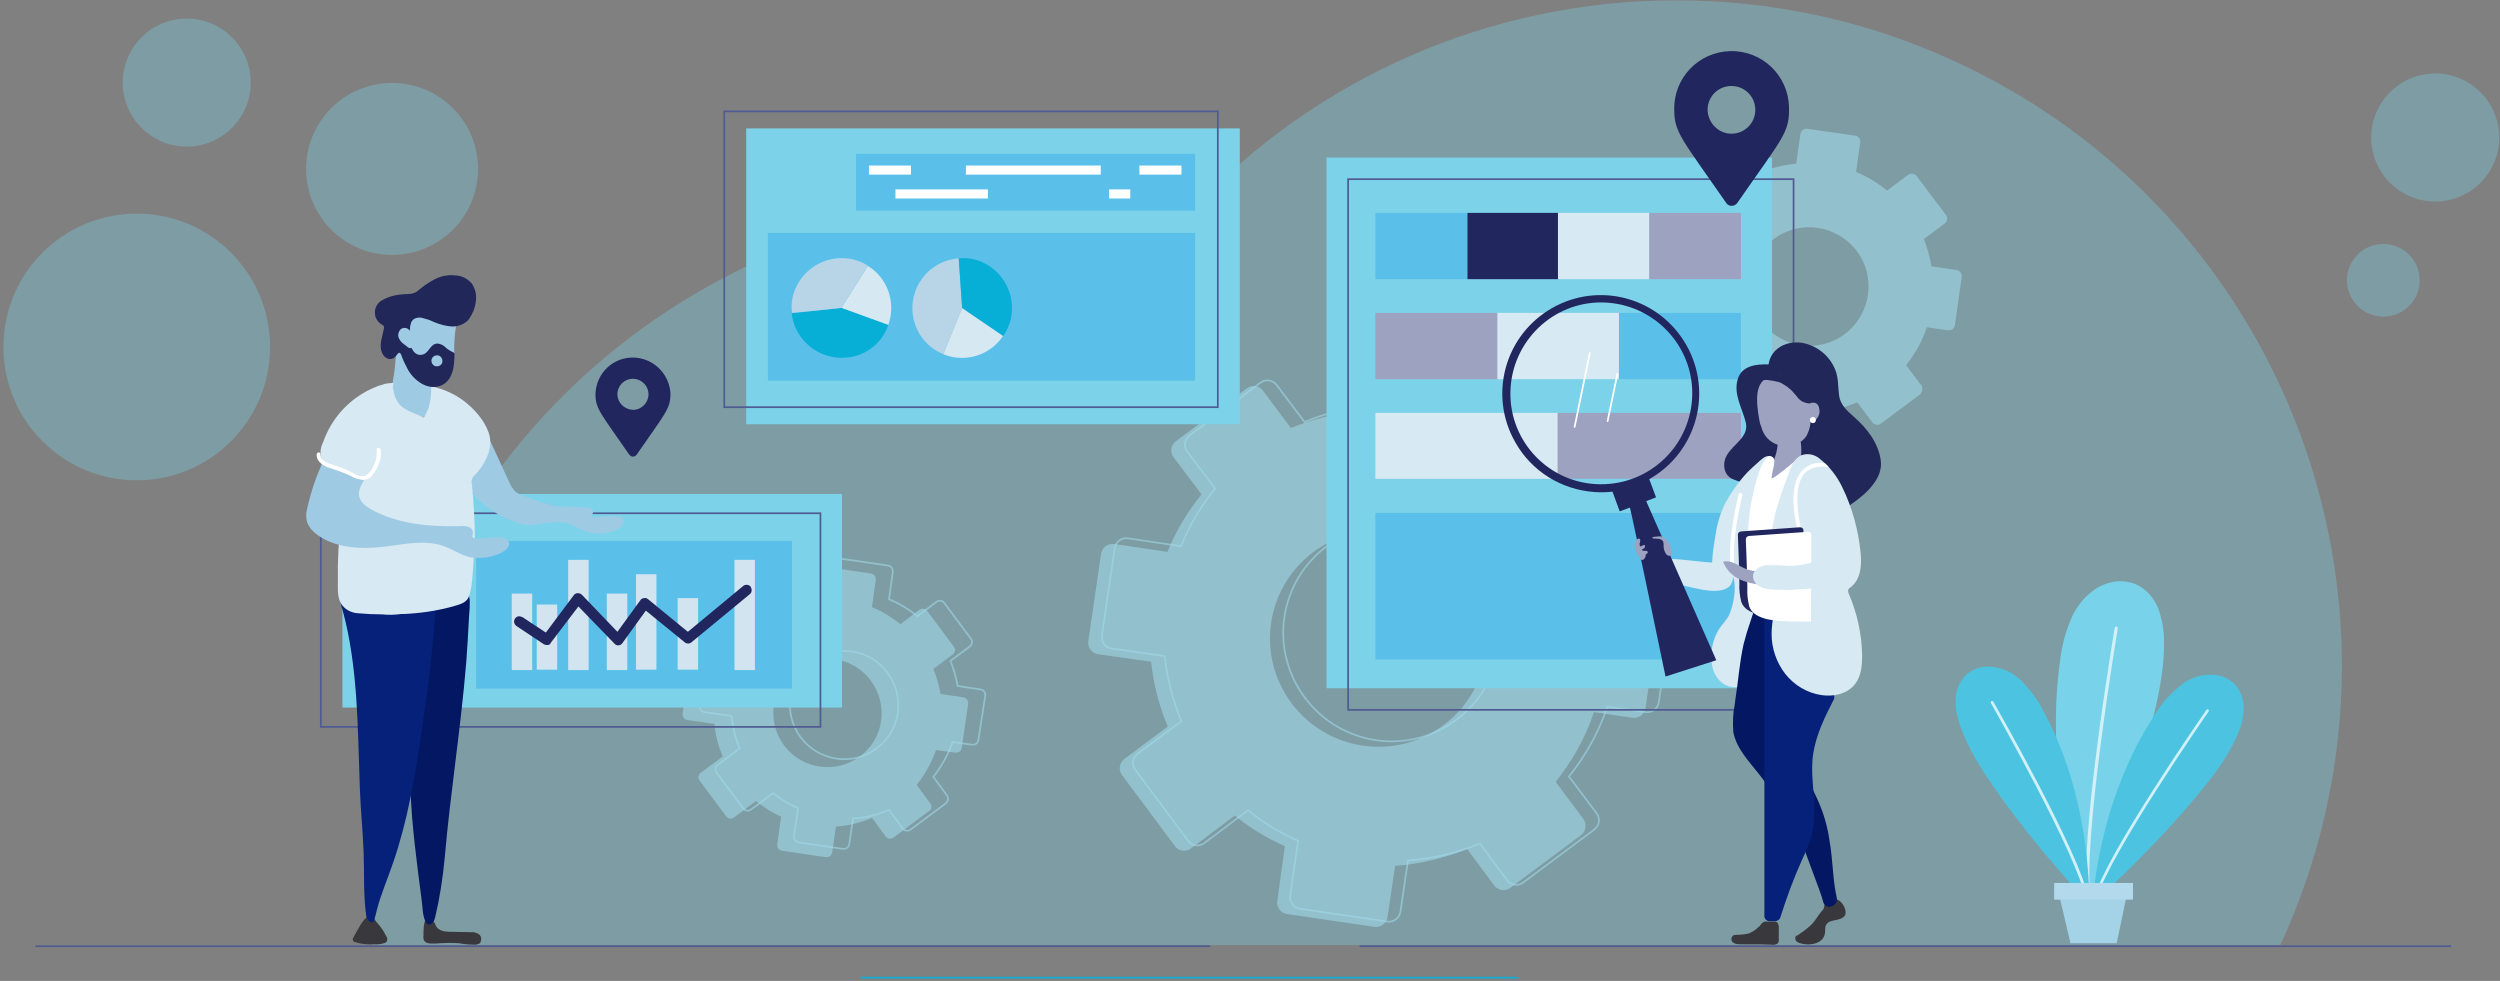 <?xml version="1.0" encoding="UTF-8"?> <svg xmlns="http://www.w3.org/2000/svg" xmlns:xlink="http://www.w3.org/1999/xlink" width="1440px" height="565px" viewBox="0 0 1440 565" version="1.1"><rect x="0" y="0" width="1440" height="565" fill="#808080" stroke="none"/><title>work-order-management-illo</title><g id="work-order-management-illo" stroke="none" stroke-width="1" fill="none" fill-rule="evenodd"><g id="Equipment_Maintenance" transform="translate(1125.818, 333.818)" fill-rule="nonzero"><path d="M79.855,182.4 C85.309,169.091 90.545,155.782 95.345,142.255 C100.145,128.727 104.509,114.982 108.655,101.018 C110.182,95.782 111.709,90.545 113.018,85.091 C117.164,68.945 120.873,52.364 120.655,35.782 C120.655,29.236 119.564,22.909 117.382,16.8 C114.982,10.691 110.618,5.673 104.727,2.836 C99.709,0.655 94.036,0.436 88.8,1.964 C79.855,4.582 72.873,11.564 68.509,19.636 C64.582,27.927 61.964,36.873 60.873,46.036 C54.327,91.855 61.091,138.764 75.709,182.4 C76.145,183.709 76.8,185.018 78.327,184.145 C78.982,183.927 79.418,183.273 79.855,182.4" id="Path" fill="#77D2E9"></path><path d="M77.891,184.8 C78.327,184.582 78.545,184.145 78.545,183.709 C73.091,153.382 93.818,29.455 94.036,28.145 C94.036,27.709 93.818,27.055 93.382,27.055 C92.945,27.055 92.291,27.273 92.291,27.709 L92.291,27.709 C91.418,32.945 71.127,153.382 76.8,183.927 C76.8,184.582 77.236,185.018 77.891,184.8 L77.891,184.8 Z" id="Path" fill="#FFFFFF"></path><path d="M83.345,183.055 C91.855,175.2 100.145,167.345 108.218,159.055 C116.291,150.764 124.145,142.473 131.782,133.745 C134.618,130.473 137.455,127.2 140.291,123.709 C148.8,113.455 157.091,102.764 162.545,90.327 C164.727,85.745 166.255,80.727 166.473,75.491 C166.909,70.255 165.382,65.236 162.109,61.091 C159.273,57.818 155.127,55.636 150.764,54.982 C143.345,54.109 135.927,56.291 130.036,61.091 C124.364,65.673 119.345,71.345 115.418,77.673 C95.127,108.655 84,145.091 79.855,181.745 C79.855,182.836 79.855,183.927 81.164,183.927 C82.255,183.709 82.909,183.273 83.345,183.055" id="Path" fill="#34BCDE"></path><path d="M81.164,184.145 C81.6,184.145 81.818,183.927 82.036,183.491 C88.364,159.709 145.745,76.8 146.4,75.927 C146.618,75.491 146.4,75.055 145.964,74.836 C145.745,74.618 145.309,74.836 145.091,75.055 C142.691,78.545 86.836,159.055 80.509,183.273 C80.291,183.709 80.509,184.145 81.164,184.145 C80.945,184.145 80.945,184.145 81.164,184.145 L81.164,184.145 Z" id="Path" fill="#FFFFFF"></path><path d="M74.182,183.273 C66.327,174.764 58.909,166.036 51.491,157.309 C44.073,148.364 37.091,139.418 30.109,130.036 C27.491,126.545 24.873,122.836 22.473,119.345 C14.836,108.436 7.636,96.873 3.273,84.218 C1.527,79.418 0.436,74.182 0.655,69.164 C0.655,63.927 2.836,58.909 6.327,55.2 C9.6,52.145 13.745,50.4 18.109,50.182 C25.527,49.964 32.945,52.8 38.182,58.036 C43.418,63.273 48,69.164 51.273,75.927 C68.945,108.655 76.582,145.745 77.673,182.618 C77.673,183.709 77.455,184.8 76.145,184.582 C75.273,184.145 74.618,183.709 74.182,183.273" id="Path" fill="#34BCDE"></path><path d="M76.145,184.582 C75.709,184.582 75.491,184.364 75.491,183.927 C71.345,159.709 21.382,72 20.945,71.127 C20.727,70.691 20.945,70.255 21.164,70.036 C21.6,69.818 22.036,70.036 22.255,70.255 C22.255,70.255 22.255,70.255 22.255,70.255 C24.436,73.964 72.873,159.055 77.018,183.491 C77.018,184.145 76.8,184.582 76.145,184.582 L76.145,184.582 Z" id="Path" fill="#FFFFFF"></path><polygon id="Path" fill="#B9D3E6" points="93.382 209.455 66.764 209.455 60.655 183.491 98.836 183.491"></polygon><rect id="Rectangle" fill="#CEDEEF" x="57.382" y="174.764" width="45.382" height="9.6"></rect></g><g id="Work_Order_Managementr"><path d="M965.891,0.217 C857.673,0 754.473,45.818 681.818,126.109 C475.636,78.109 269.673,206.4 221.673,412.582 C211.636,455.782 209.236,500.509 214.473,544.364 L1313.455,544.364 C1402.255,352.145 1318.691,124.364 1126.473,35.564 C1076.291,12.218 1021.309,0.217 965.891,0.217 Z" id="Path" fill="#7CD3E9" fill-rule="nonzero" opacity="0.34"></path><path d="M912,471.709 L896.073,450.327 C905.673,438.327 913.309,424.8 918.109,410.182 L940.364,413.455 C943.855,413.891 947.127,411.491 947.782,408 L955.2,357.382 C955.636,353.891 953.236,350.618 949.745,349.964 L923.564,346.255 C922.036,336.436 919.2,326.836 915.273,317.455 L937.309,301.091 C940.145,298.909 940.8,294.764 938.618,291.927 L908.073,250.909 C905.891,248.073 901.745,247.418 898.909,249.6 L877.091,266.182 C867.273,258.109 856.145,251.345 844.364,246.545 L848.945,215.127 C849.382,211.636 846.982,208.364 843.491,207.709 L792.873,200.509 C789.382,200.073 786.109,202.473 785.455,205.964 L780.873,237.164 C768,238.473 755.564,241.527 743.564,246.545 L727.418,224.945 C725.236,222.109 721.309,221.455 718.255,223.636 L677.236,254.182 C674.4,256.364 673.745,260.509 675.927,263.345 L692.073,284.727 C684,294.764 677.236,305.891 672.436,317.891 L641.673,313.309 C638.182,312.873 634.909,315.273 634.255,318.764 L626.836,369.382 C626.4,372.873 628.8,376.145 632.291,376.8 L663.055,381.164 C664.364,394.036 667.636,406.691 672.655,418.473 L647.564,437.236 C644.727,439.418 644.073,443.564 646.255,446.4 L676.8,487.418 C678.982,490.255 682.909,490.909 685.964,488.727 L711.273,469.745 C720,476.945 729.818,482.836 740.073,487.418 L735.709,519.055 C735.273,522.545 737.673,525.818 741.164,526.473 L791.782,533.891 C795.273,534.327 798.545,531.927 799.2,528.436 L803.564,498.764 C817.745,497.673 831.927,494.4 845.018,488.945 L860.727,510.109 C862.909,512.945 867.055,513.6 869.891,511.418 L910.909,480.873 C913.527,478.691 914.182,474.545 912,471.709 C912,471.709 912,471.709 912,471.709 Z M744,405.164 C723.273,377.455 728.945,338.4 756.655,317.891 C784.364,297.164 823.418,302.836 843.927,330.545 C864.655,358.255 858.982,397.309 831.273,417.818 C831.273,417.818 831.273,417.818 831.273,417.818 C803.564,438.327 764.727,432.655 744,405.164 Z" id="Shape" fill="#A1D9E9" fill-rule="nonzero" opacity="0.6"></path><path d="M919.636,468.436 L903.709,447.273 C913.309,435.273 920.945,421.745 925.745,407.127 L948,410.182 C951.491,410.618 954.764,408.218 955.418,404.727 L962.836,354.109 C963.273,350.618 960.873,347.345 957.382,346.691 L931.2,342.982 C929.673,333.164 926.836,323.564 922.909,314.182 L944.945,297.6 C947.782,295.418 948.436,291.273 946.255,288.436 L915.709,247.418 C913.527,244.582 909.382,243.927 906.545,246.109 L884.509,262.473 C874.691,254.4 863.564,247.636 851.782,242.836 L856.364,211.418 C856.8,207.927 854.4,204.655 850.909,204 L800.727,197.018 C797.236,196.582 793.964,198.982 793.309,202.473 L788.727,233.673 C775.855,234.982 763.418,238.036 751.418,243.055 L735.273,221.673 C733.091,218.836 729.164,218.182 726.109,220.364 L685.091,250.909 C682.255,253.091 681.6,257.236 683.782,260.073 L699.927,281.455 C691.636,291.491 685.091,302.618 680.291,314.618 L649.527,310.036 C646.036,309.6 642.764,312 642.109,315.491 L634.691,366.109 C634.255,369.6 636.655,372.873 640.145,373.527 L670.909,377.891 C672.218,390.764 675.491,403.418 680.509,415.418 L655.2,434.182 C652.364,436.364 651.709,440.509 653.891,443.345 L684.436,484.364 C686.618,487.2 690.545,487.855 693.6,485.673 L718.909,466.691 C727.636,473.891 737.455,479.782 747.709,484.364 L743.127,516 C742.691,519.491 745.091,522.764 748.582,523.418 L799.2,530.836 C802.691,531.273 805.964,528.873 806.618,525.382 L810.982,495.709 C825.164,494.618 839.345,491.345 852.436,485.891 L868.145,507.055 C870.327,509.891 874.473,510.545 877.309,508.364 L918.327,477.818 C921.382,475.418 921.818,471.273 919.636,468.436 Z M751.636,401.891 C730.909,374.182 736.582,335.127 764.291,314.618 C792,293.891 831.055,299.564 851.564,327.273 C872.291,354.982 866.618,394.036 838.909,414.545 C811.418,435.273 772.364,429.6 751.636,401.891 C751.636,401.891 751.636,401.891 751.636,401.891 L751.636,401.891 Z" id="Shape" stroke="#A1D9E9" opacity="0.6"></path><path d="M535.855,462.764 L528,452.073 C532.8,446.182 536.509,439.418 539.127,432 L550.255,433.527 C552,433.745 553.745,432.655 553.964,430.691 L557.673,405.382 C557.891,403.636 556.582,401.891 554.836,401.673 L541.745,399.709 C540.873,394.691 539.564,389.891 537.6,385.309 L548.727,377.018 C550.255,375.927 550.473,373.964 549.382,372.436 C549.382,372.436 549.382,372.436 549.382,372.436 L534.109,351.927 C533.018,350.4 531.055,350.182 529.527,351.273 L518.618,359.564 C513.6,355.418 508.145,352.145 502.255,349.745 L504.436,334.036 C504.655,332.291 503.564,330.545 501.6,330.327 C501.6,330.327 501.6,330.327 501.6,330.327 L476.291,326.618 C474.545,326.4 472.8,327.709 472.582,329.455 L470.4,344.945 C464.073,345.6 457.745,347.127 451.636,349.527 L443.564,338.618 C442.473,337.091 440.509,336.873 438.982,337.964 L418.473,353.236 C416.945,354.327 416.727,356.291 417.818,357.818 L425.891,368.509 C421.745,373.527 418.473,379.2 416.073,385.091 L400.582,382.909 C398.836,382.691 397.091,383.782 396.873,385.745 C396.873,385.745 396.873,385.745 396.873,385.745 L393.164,411.055 C392.945,412.8 394.255,414.545 396,414.764 L411.491,416.945 C412.145,423.491 413.673,429.6 416.291,435.709 L403.636,445.091 C402.109,446.182 401.891,448.145 402.982,449.673 C402.982,449.673 402.982,449.673 402.982,449.673 L418.255,470.182 C419.345,471.709 421.309,471.927 422.836,470.836 L435.491,461.455 C439.855,464.945 444.655,468 449.891,470.4 L447.709,486.327 C447.491,488.073 448.582,489.818 450.545,490.036 L475.636,493.745 C477.382,493.964 479.127,492.655 479.345,490.909 L481.527,476.073 C488.727,475.636 495.709,473.891 502.255,471.055 L510.109,481.745 C511.2,483.273 513.164,483.491 514.691,482.4 L535.2,467.127 C536.727,466.255 536.945,464.073 535.855,462.764 C535.855,462.764 535.855,462.764 535.855,462.764 Z M451.636,429.382 C441.382,415.636 444,396 457.964,385.745 C471.927,375.491 491.345,378.109 501.6,392.073 C511.855,406.036 509.236,425.455 495.273,435.709 C495.273,435.709 495.273,435.709 495.273,435.709 C481.527,445.964 461.891,443.127 451.636,429.382 Z" id="Shape" fill="#A1D9E9" fill-rule="nonzero" opacity="0.6"></path><path d="M545.455,458.182 L537.6,447.491 C542.4,441.382 546.109,434.618 548.727,427.418 L559.855,428.945 C561.6,429.164 563.345,428.073 563.564,426.109 L567.491,400.8 C567.709,399.055 566.618,397.309 564.655,397.091 C564.655,397.091 564.655,397.091 564.655,397.091 L551.564,395.127 C550.691,390.109 549.382,385.309 547.418,380.727 L558.545,372.436 C560.073,371.345 560.291,369.382 559.2,367.855 L543.927,347.345 C542.836,345.818 540.873,345.6 539.345,346.691 L528.436,354.982 C523.418,350.836 517.964,347.564 512.073,345.164 L514.255,329.455 C514.473,327.709 513.382,325.964 511.418,325.745 C511.418,325.745 511.418,325.745 511.418,325.745 L486.109,322.036 C484.364,321.6 482.618,322.909 482.4,324.655 C482.4,324.655 482.4,324.655 482.4,324.873 L480.218,340.364 C473.891,341.018 467.564,342.545 461.455,344.945 L453.382,334.036 C452.291,332.509 450.327,332.291 448.8,333.382 C448.8,333.382 448.8,333.382 448.8,333.382 L428.291,348.655 C426.764,349.745 426.545,351.709 427.636,353.236 L435.709,363.927 C431.564,368.945 428.291,374.618 425.891,380.509 L410.4,378.327 C408.655,378.109 406.909,379.2 406.691,381.164 C406.691,381.164 406.691,381.164 406.691,381.164 L402.982,406.473 C402.764,408.218 404.073,409.964 405.818,410.182 L421.309,412.364 C421.964,418.909 423.491,425.018 426.109,431.127 L413.455,440.509 C411.927,441.6 411.709,443.564 412.8,445.091 C412.8,445.091 412.8,445.091 412.8,445.091 L428.073,465.6 C429.164,467.127 431.127,467.345 432.655,466.255 L445.309,456.873 C449.673,460.364 454.691,463.418 459.709,465.6 L457.309,481.527 C457.091,483.273 458.182,485.018 460.145,485.236 L485.455,488.945 C487.2,489.164 488.945,488.073 489.164,486.327 C489.164,486.327 489.164,486.327 489.164,486.327 L491.345,471.491 C498.545,471.055 505.527,469.309 512.073,466.473 L519.927,477.164 C521.018,478.691 522.982,478.909 524.509,477.818 C524.509,477.818 524.509,477.818 524.509,477.818 L545.018,462.545 C546.109,461.455 546.327,459.491 545.455,458.182 Z M461.236,424.8 C450.982,411.055 453.6,391.418 467.564,381.164 C481.527,370.909 500.945,373.527 511.2,387.491 C521.455,401.455 518.836,420.873 504.873,431.127 C504.873,431.127 504.873,431.127 504.873,431.127 C491.127,441.382 471.709,438.545 461.236,424.8 L461.236,424.8 Z" id="Shape" stroke="#A1D9E9" opacity="0.6"></path><path d="M1106.618,221.891 L1097.891,210.327 C1103.127,203.782 1107.273,196.364 1109.891,188.509 L1122.109,190.255 C1124.073,190.473 1125.818,189.164 1126.036,187.2 L1129.964,159.491 C1130.182,157.527 1128.873,155.782 1126.909,155.564 L1112.509,153.382 C1111.636,147.927 1110.109,142.691 1108.145,137.673 L1120.145,128.727 C1121.673,127.636 1122.109,125.236 1120.8,123.709 L1104,101.455 C1102.909,99.927 1100.509,99.491 1098.982,100.8 L1086.982,109.745 C1081.527,105.382 1075.636,101.673 1069.091,99.055 L1071.491,82.036 C1071.709,80.073 1070.4,78.327 1068.436,78.109 C1068.436,78.109 1068.436,78.109 1068.436,78.109 L1040.945,74.182 C1038.982,73.964 1037.236,75.273 1037.018,77.236 C1037.018,77.236 1037.018,77.236 1037.018,77.236 L1034.618,94.255 C1027.636,94.909 1020.655,96.655 1014.327,99.273 L1005.6,87.491 C1004.509,85.964 1002.109,85.527 1000.582,86.836 L978.327,103.636 C976.8,104.727 976.364,107.127 977.673,108.655 L986.4,120.436 C982.036,125.891 978.327,132 975.709,138.545 L958.909,136.145 C956.945,135.927 955.2,137.236 954.982,139.2 C954.982,139.2 954.982,139.2 954.982,139.2 L951.055,166.909 C950.836,168.873 951.927,170.618 953.891,171.055 C953.891,171.055 953.891,171.055 953.891,171.055 L970.909,173.455 C971.564,180.436 973.309,187.418 976.145,193.745 L962.4,204 C960.873,205.091 960.436,207.491 961.745,209.018 L978.327,231.273 C979.418,232.8 981.818,233.236 983.345,231.927 L997.091,221.673 C1001.891,225.6 1007.127,228.873 1012.8,231.273 L1010.4,248.509 C1010.182,250.473 1011.491,252.218 1013.455,252.436 C1013.455,252.436 1013.455,252.436 1013.455,252.436 L1040.945,256.364 C1042.909,256.582 1044.655,255.273 1044.873,253.309 C1044.873,253.309 1044.873,253.309 1044.873,253.309 L1047.273,237.164 C1055.127,236.727 1062.545,234.764 1069.745,231.709 L1078.473,243.273 C1079.564,244.8 1081.964,245.236 1083.491,243.927 L1105.745,227.345 C1107.491,225.818 1107.709,223.418 1106.618,221.891 C1106.618,221.891 1106.618,221.891 1106.618,221.891 Z M1014.764,185.455 C1003.418,170.4 1006.691,149.018 1021.745,137.673 C1036.8,126.327 1058.182,129.6 1069.527,144.655 C1080.873,159.709 1077.6,181.091 1062.545,192.436 C1047.491,203.782 1026.109,200.509 1014.764,185.455 C1014.764,185.455 1014.764,185.455 1014.764,185.455 Z" id="Shape" fill="#A1D9E9" fill-rule="nonzero" opacity="0.6"></path><line x1="20.727" y1="545.018" x2="696.655" y2="545.018" id="Path" stroke="#4F5C92" stroke-linecap="round"></line><line x1="783.491" y1="545.018" x2="1411.418" y2="545.018" id="Path" stroke="#4F5C92" stroke-linecap="round"></line><line x1="496.145" y1="563.127" x2="873.818" y2="563.127" id="Path" stroke="#0DAFD7" stroke-linecap="round"></line><rect id="Rectangle" fill="#7CD3E9" fill-rule="nonzero" x="429.818" y="73.964" width="284.291" height="170.4"></rect><rect id="Rectangle" fill="#7CD3E9" fill-rule="nonzero" x="764.073" y="90.764" width="256.582" height="305.673"></rect><rect id="Rectangle" stroke="#4F5B92" x="776.509" y="103.2" width="256.582" height="305.673"></rect><rect id="Rectangle" fill="#7CD3E9" fill-rule="nonzero" x="197.236" y="284.509" width="287.782" height="123.055"></rect><rect id="Rectangle" stroke="#4F5B92" x="184.8" y="295.636" width="287.782" height="123.055"></rect><rect id="Rectangle" stroke="#4F5B92" x="417.164" y="64.145" width="284.291" height="170.4"></rect><path d="M994.036,116.509 C968.945,80.291 964.364,76.364 964.364,63.273 C963.927,44.945 978.327,29.891 996.655,29.455 C1014.982,29.018 1030.036,43.418 1030.473,61.745 C1030.473,62.4 1030.473,62.836 1030.473,63.491 C1030.473,76.8 1025.891,80.509 1000.8,116.727 C999.491,118.691 996.873,119.127 995.127,117.818 C994.691,117.382 994.255,116.945 994.036,116.509 L994.036,116.509 Z M997.309,77.018 C1004.945,77.018 1011.055,70.909 1011.055,63.273 C1011.055,55.636 1004.945,49.527 997.309,49.527 C989.673,49.527 983.564,55.636 983.564,63.273 C983.564,63.273 983.564,63.273 983.564,63.273 C983.782,70.909 989.891,77.018 997.309,77.018 L997.309,77.018 Z" id="Shape" fill="#21265E" fill-rule="nonzero"></path><path d="M362.4,261.818 C346.036,238.036 342.982,235.636 342.982,226.909 C343.418,214.909 353.236,205.527 365.236,205.964 C376.582,206.4 385.745,215.564 386.182,226.909 C386.182,235.636 383.127,238.036 366.764,261.818 C365.891,263.127 364.145,263.345 363.055,262.473 C362.836,262.255 362.836,262.036 362.4,261.818 L362.4,261.818 Z M364.582,236.073 C369.6,236.073 373.527,231.927 373.527,227.127 C373.527,222.109 369.382,218.182 364.582,218.182 C359.564,218.182 355.636,222.109 355.636,227.127 C355.636,231.927 359.564,235.855 364.582,236.073 C364.582,235.855 364.582,235.855 364.582,236.073 L364.582,236.073 Z" id="Shape" fill="#21265E" fill-rule="nonzero"></path><rect id="Rectangle" fill="#5AC0E9" fill-rule="nonzero" x="442.255" y="134.182" width="246.109" height="85.091"></rect><rect id="Rectangle" fill="#5AC0E9" fill-rule="nonzero" x="274.255" y="311.564" width="181.964" height="85.091"></rect><rect id="Rectangle" fill="#5AC0E9" fill-rule="nonzero" x="792.218" y="295.418" width="212.073" height="84.436"></rect><rect id="Rectangle" fill="#5AC0E9" fill-rule="nonzero" x="792.218" y="122.618" width="52.8" height="38.182"></rect><rect id="Rectangle" fill="#21265E" fill-rule="nonzero" x="845.236" y="122.618" width="52.8" height="38.182"></rect><rect id="Rectangle" fill="#D7E9F3" fill-rule="nonzero" x="897.382" y="122.618" width="52.8" height="38.182"></rect><rect id="Rectangle" fill="#9CA2BF" fill-rule="nonzero" x="949.964" y="122.618" width="52.8" height="38.182"></rect><rect id="Rectangle" fill="#5AC0E9" fill-rule="nonzero" x="932.509" y="180.218" width="70.255" height="38.182"></rect><rect id="Rectangle" fill="#D7E9F3" fill-rule="nonzero" x="862.255" y="180.218" width="70.255" height="38.182"></rect><rect id="Rectangle" fill="#9CA2BF" fill-rule="nonzero" x="792.218" y="180.218" width="70.255" height="38.182"></rect><rect id="Rectangle" fill="#D7E9F3" fill-rule="nonzero" x="792.218" y="237.818" width="105.6" height="37.964"></rect><rect id="Rectangle" fill="#9CA2BF" fill-rule="nonzero" x="897.164" y="237.818" width="105.6" height="37.964"></rect><rect id="Rectangle" fill="#5AC0E9" fill-rule="nonzero" x="493.091" y="88.582" width="195.273" height="32.727"></rect><path d="M268.582,271.636 C268.8,271.418 269.018,271.2 269.236,271.2 C274.036,267.927 276.655,262.255 278.182,256.582 C278.4,255.709 278.618,254.836 279.055,254.182 C279.491,253.527 280.364,253.091 281.236,253.309 C282.109,253.527 282.545,254.4 282.982,255.273 L293.236,277.527 C294.109,279.709 295.418,281.891 297.164,283.418 C298.473,284.291 299.782,285.164 301.309,285.6 C306.982,287.782 312.655,289.745 318.545,291.273 C321.382,291.927 324.436,292.582 327.491,293.236 C329.018,293.455 330.545,293.673 332.073,293.891 C333.6,294.109 334.909,293.673 334.473,295.418 C334.255,296.073 332.291,302.618 332.509,302.836 C328.8,301.091 324.655,300.436 320.509,300.655 C316.364,300.873 312.436,301.527 308.291,302.182 C306.764,302.4 305.236,302.618 303.709,302.4 C301.964,302.182 300.436,301.964 298.691,301.309 C290.182,298.691 282.545,294.327 276,288.218 C272.073,284.509 268.364,279.709 267.927,274.255 C267.709,273.6 267.927,273.164 268.145,272.509 C268.145,272.073 268.145,271.855 268.582,271.636 Z" id="Path" fill="#9ECAE4" fill-rule="nonzero"></path><path d="M243.927,536.509 C243.927,534.764 244.145,532.8 244.582,531.055 C244.8,530.4 245.236,529.964 245.891,529.745 C247.636,529.527 249.382,530.182 250.255,531.491 C250.909,532.582 251.127,533.891 252.218,534.764 C254.4,536.727 257.673,536.727 260.509,536.727 L271.418,536.945 C273.164,536.727 274.691,537.382 276,538.255 C277.309,539.345 277.527,541.309 276.655,542.836 C276.436,543.491 275.782,543.709 275.345,543.709 C275.127,543.927 274.691,543.927 274.255,544.145 C270.764,544.145 267.491,543.927 264.218,543.273 C260.727,543.055 257.236,543.055 253.745,543.273 C252.218,543.491 250.473,543.491 248.727,543.491 C247.2,543.491 245.018,543.273 244.145,541.527 C243.927,540.655 243.709,539.782 243.927,538.909 C243.927,538.036 243.927,537.164 243.927,536.509 Z" id="Path" fill="#38383D" fill-rule="nonzero"></path><path d="M203.564,540 C204.873,537.6 205.964,535.418 207.491,533.018 C208.145,531.927 208.8,530.836 209.673,529.964 C210.327,528.873 211.636,528 212.945,528 C213.382,528 213.6,528 214.036,528.218 C214.909,528.218 215.564,528.873 215.782,529.527 C216.436,530.618 217.091,531.491 217.964,532.364 C218.836,533.455 219.709,534.545 220.582,535.855 C221.236,536.945 221.891,538.255 222.545,539.345 C222.982,540 223.2,540.873 222.982,541.745 C222.764,542.618 222.109,543.055 221.236,543.273 C219.927,543.709 218.618,543.927 217.091,543.927 C215.782,543.927 214.255,543.927 212.945,543.927 C210.109,543.927 207.055,543.491 204.436,542.618 C203.345,542.4 202.909,541.309 203.345,540.218 C203.564,540.218 203.564,540.218 203.564,540 Z" id="Path" fill="#38383D" fill-rule="nonzero"></path><path d="M228.873,341.891 C237.6,337.527 254.618,337.745 260.945,337.091 C262.473,336.873 264,337.309 265.309,338.4 C267.709,340.145 269.673,340.8 270.327,344.073 C270.982,347.345 270.327,352.364 270.109,356.073 C269.673,364.582 269.236,372.873 268.582,381.164 C265.527,418.909 259.418,456.436 256.145,494.182 C255.055,505.745 253.309,517.091 250.691,528.218 C250.473,529.309 250.036,530.4 249.382,531.273 C245.236,535.855 243.709,527.127 243.491,524.291 C242.836,516.655 241.527,508.8 240.655,501.164 C239.345,491.127 238.255,481.091 237.382,470.836 C236.509,461.236 236.727,450.982 234.982,441.6 C233.891,435.491 233.673,429.382 234.109,423.273 C234.545,421.091 234.982,418.909 235.418,416.727 C238.036,398.4 230.836,375.491 225.382,358.255 C224.073,354.764 223.418,351.273 223.855,347.564 C224.291,344.945 226.255,342.982 228.873,341.891 Z" id="Path" fill="#041763" fill-rule="nonzero"></path><path d="M195.927,341.673 C196.364,338.618 197.891,337.309 201.382,337.527 C206.618,337.745 211.855,338.4 217.091,338.618 C227.127,338.836 237.164,338.618 247.2,337.745 C251.127,337.309 252.436,341.236 251.345,344.073 L251.345,344.291 C249.818,370.691 246.545,396.873 242.618,423.055 C238.909,447.927 234.764,472.8 226.473,496.8 C223.418,505.964 219.491,514.691 217.091,524.073 C216.655,526.036 216.218,527.782 215.564,529.745 C214.691,533.236 211.2,529.745 210.982,527.782 C209.236,515.564 209.891,503.345 209.455,491.127 C209.018,478.909 207.709,466.473 207.273,454.036 C205.964,419.564 206.4,384.436 197.236,351.055 C196.364,348.655 195.927,346.036 195.927,343.418 C195.709,342.545 195.927,342.109 195.927,341.673 Z" id="Path" fill="#05217A" fill-rule="nonzero"></path><path d="M240.218,174.982 C247.418,173.891 260.073,172.145 262.473,181.527 C263.345,185.236 262.473,188.945 262.036,192.436 C261.818,195.273 261.6,198.109 261.6,200.945 C261.818,203.782 261.818,206.4 261.6,209.236 C260.945,211.855 259.418,214.255 257.018,215.782 C255.709,216.655 254.4,217.309 252.873,217.745 C251.345,218.182 250.036,218.4 248.509,218.4 C248.509,218.618 248.509,218.836 248.509,219.055 C248.727,222.327 248.727,225.6 248.509,228.873 L248.509,229.091 C250.691,232.582 249.382,237.164 245.891,239.345 C243.491,240.655 240.655,240.655 238.255,239.345 C235.855,237.818 233.455,236.509 230.836,235.2 C228.436,233.891 227.127,231.273 227.127,228.655 C224.727,224.291 226.909,217.091 227.345,212.727 C227.782,208.364 228,203.345 228.873,198.764 C227.127,196.582 225.818,193.745 225.382,190.909 C224.509,181.964 231.927,176.291 240.218,174.982 Z" id="Path" fill="#9ECAE4" fill-rule="nonzero"></path><path d="M185.455,256.8 C189.382,243.709 198.109,232.8 209.891,226.036 C212.509,224.509 215.127,223.418 217.745,222.327 C219.055,221.891 220.582,221.455 222.109,221.018 C223.636,220.8 224.945,220.582 226.473,220.582 C226.909,220.8 226.473,221.673 226.473,221.891 C226.255,222.545 226.255,223.418 226.473,224.073 C226.909,227.345 228,230.182 229.964,232.8 C233.455,236.727 238.909,237.818 243.273,240.218 C243.491,240.218 243.491,240.436 243.709,240.436 C244.582,240.436 245.455,238.255 245.673,237.6 C245.891,236.945 246.545,236.073 246.764,235.2 C248.073,231.055 248.509,226.691 248.291,222.545 L248.291,222.545 L248.727,222.545 C256.364,224.291 263.345,227.564 269.236,232.582 C274.909,237.382 280.582,244.364 282.109,251.564 C283.636,259.418 278.836,268.145 273.6,273.6 C271.855,274.909 271.2,277.309 271.855,279.273 C272.073,281.673 272.291,284.073 272.509,286.473 C272.945,291.709 273.164,296.945 273.382,302.4 C273.6,308.291 273.382,314.182 272.945,320.073 C272.727,324.218 272.509,328.364 272.073,332.509 C271.855,336.436 271.2,340.364 269.891,344.073 C268.145,347.782 263.564,348.436 260.073,349.527 C251.127,351.927 241.964,353.236 232.582,353.673 L231.055,353.673 C227.564,354.109 223.855,354.327 220.364,353.891 C215.564,353.891 210.982,353.673 206.182,353.236 C202.255,353.018 198.545,351.055 196.364,347.564 C194.182,343.636 194.618,338.618 194.618,334.255 C194.4,322.909 195.055,311.345 196.364,300.218 C196.364,299.564 196.582,298.909 197.018,298.473 C197.018,296.945 197.236,295.636 198.109,294.327 C198.109,292.145 198.545,290.182 199.418,288.218 C200.073,286.473 201.164,284.945 202.255,283.418 C202.691,282.982 203.127,282.545 203.564,282.109 C203.345,282.327 203.345,282.109 203.782,281.891 C203.782,281.673 203.782,281.673 203.782,281.455 C204,280.145 204.436,278.836 205.091,277.527 C206.182,274.909 208.145,272.727 210.545,271.2 C211.2,270.764 212.073,270.545 212.727,270.327 C204.436,267.055 195.927,263.782 187.418,260.727 C186.109,260.291 185.018,258.545 185.455,256.8 Z" id="Path" fill="#D7E9F3" fill-rule="nonzero"></path><path d="M176.945,292.8 L176.945,292.8 C179.127,283.2 182.182,274.036 186.327,265.309 C186.764,264.218 187.636,263.127 188.509,262.255 C189.6,261.6 190.909,261.382 192.218,261.382 C194.618,261.164 196.8,261.382 198.982,262.036 C201.164,262.691 202.909,264.436 203.564,266.836 C206.836,265.745 210.327,267.491 211.636,270.545 C211.855,270.982 211.855,271.418 211.855,271.855 C211.855,272.727 211.418,273.6 210.982,274.255 C208.8,278.182 205.745,282.327 207.055,286.473 C207.927,289.745 210.982,291.709 213.818,293.455 C229.309,301.964 247.636,303.491 265.309,303.055 C267.055,302.836 268.8,303.055 270.327,303.709 C272.073,304.364 272.727,306.327 272.291,308.073 C272.073,308.291 272.073,308.509 272.073,308.727 C271.855,309.6 273.164,310.036 274.036,310.255 C277.309,310.473 280.582,309.6 284.073,309.382 C286.473,309.164 292.582,309.382 293.236,312.655 C293.891,315.927 289.091,318.327 286.909,319.2 C281.673,321.382 276,321.818 270.545,320.945 C265.309,319.636 260.727,316.364 255.709,314.618 C244.364,310.473 231.927,313.745 219.927,315.055 C207.927,316.364 194.618,315.709 184.364,309.164 C180.655,306.764 176.945,303.273 176.509,298.909 C176.291,296.945 176.291,294.982 176.945,292.8 Z" id="Path" fill="#9ECAE4" fill-rule="nonzero"></path><path d="M309.6,297.164 C309.6,294.982 309.818,292.582 310.473,290.4 C319.418,292.582 328.8,291.273 338.182,292.364 C338.836,292.364 339.709,292.582 340.364,292.8 C341.018,293.236 341.455,293.891 341.673,294.545 C341.673,295.636 340.582,296.945 341.236,297.6 C341.673,298.036 342.327,298.036 342.764,298.036 C347.127,297.382 351.491,297.164 356.073,297.382 C357.382,297.6 358.691,297.818 359.127,299.127 C359.564,300.655 358.909,302.182 357.818,303.273 C356.727,304.364 355.418,305.018 354.109,305.455 C349.309,307.418 343.855,307.855 338.836,306.545 C334.255,305.236 330.109,302.4 325.745,300.873 C320.509,299.564 315.273,299.345 310.036,300.218 C309.818,299.345 309.818,298.255 309.6,297.164 Z" id="Path" fill="#9ECAE4" fill-rule="nonzero"></path><path d="M187.855,252.655 C192.655,247.855 199.636,246.109 206.182,248.291 C212.727,250.255 217.745,255.273 222.982,259.636 C226.036,262.255 225.6,267.491 222.982,270.109 C222.545,270.545 221.891,271.2 221.236,271.418 C221.018,271.855 221.018,272.291 220.8,272.509 C218.618,276 214.255,277.091 210.545,275.127 C204.655,272.509 198.545,271.636 192.655,269.455 C189.382,268.145 185.673,266.4 184.8,262.691 C184.145,259.2 185.236,255.273 187.855,252.655 Z" id="Path" fill="#D7E9F3" fill-rule="nonzero"></path><path d="M219.273,258.982 C219.273,258.545 219.055,258.327 218.618,258.109 C218.182,257.891 217.745,257.891 217.309,258.109 C217.091,258.327 216.873,258.764 216.873,258.982 C217.309,262.255 216.655,265.527 215.127,268.582 C213.164,272.509 211.2,274.255 208.8,274.255 C207.273,274.036 205.527,273.6 204.218,272.727 L204,272.727 C202.255,271.855 200.727,271.2 199.418,270.545 C196.8,269.455 194.182,268.582 191.564,267.709 L190.255,267.273 C186.327,265.964 184.582,264 184.582,261.6 C184.582,261.164 184.364,260.945 184.145,260.727 C183.709,260.509 183.273,260.509 183.055,260.727 C182.618,260.945 182.4,261.382 182.4,261.6 C182.182,266.182 186.764,268.582 189.6,269.455 L191.127,269.891 C194.182,270.982 197.455,272.073 200.291,273.382 C200.945,273.6 201.6,274.036 202.255,274.255 C204.218,275.564 206.618,276.218 209.018,276.436 C209.673,276.436 210.109,276.436 210.764,276.218 C214.255,275.345 216.436,271.2 217.527,268.8 C219.055,265.745 219.709,262.473 219.273,258.982 Z" id="Path" fill="#FFFFFF" fill-rule="nonzero"></path><path d="M219.927,173.018 C222.982,171.273 226.255,170.182 229.745,169.745 C231.709,169.527 233.891,169.309 236.073,169.309 C238.036,169.091 239.782,168.436 241.091,167.127 C243.927,164.727 247.2,162.545 250.473,160.8 C253.964,159.055 257.891,158.182 261.818,158.618 C265.745,158.618 269.236,160.364 271.855,163.418 C273.818,166.473 274.691,170.182 274.036,173.891 C273.6,177.6 272.073,181.091 269.891,184.145 C267.491,186.764 264,188.073 260.509,188.073 C256.582,187.855 252.873,186.764 249.382,185.236 C247.636,184.364 245.673,183.709 243.709,183.273 C241.964,182.618 240.218,182.836 238.473,183.709 C237.6,184.364 236.945,185.236 236.727,186.109 C236.291,187.418 236.073,188.945 236.073,190.473 C235.855,190.255 235.855,190.036 235.636,190.036 C234.327,188.509 231.927,188.509 230.618,189.818 C230.618,189.818 230.4,190.036 230.4,190.036 C229.527,191.345 229.091,192.873 229.527,194.182 C229.964,195.491 230.836,196.8 231.927,197.673 C232.364,198.109 233.018,198.545 233.673,198.982 C234.327,199.418 234.764,200.073 235.418,200.291 C235.636,200.509 236.073,200.509 236.291,200.509 C236.291,200.509 237.164,200.509 237.164,200.509 C238.255,203.127 240.436,205.091 243.491,204.218 C247.2,203.345 247.855,197.673 252.218,197.891 C253.745,198.109 255.273,198.764 256.364,199.855 C257.673,201.164 259.2,202.036 260.945,202.909 C261.164,202.909 261.382,203.127 261.6,203.345 C261.818,203.564 262.036,204 261.818,204.436 C261.818,210.327 260.945,218.182 255.273,221.455 C247.855,225.6 239.782,220.364 235.636,214.036 C235.418,213.818 235.418,213.6 235.2,213.382 C234.327,211.636 233.455,209.891 232.582,208.145 C232.145,207.273 231.927,206.4 231.491,205.527 C231.273,204.655 231.055,204 230.4,203.345 C229.527,202.691 228.655,204.436 228.218,204.873 C227.345,206.182 226.036,206.836 224.509,206.836 C220.8,206.4 219.273,202.473 219.273,199.2 C219.273,197.236 219.709,195.273 220.145,193.527 C220.364,192.655 220.582,191.782 220.8,190.691 C221.018,189.6 221.455,188.509 221.018,187.855 C220.582,187.2 219.927,186.982 219.273,186.545 C218.618,186.109 217.964,185.455 217.527,184.8 C216.655,183.709 216,182.182 216,180.873 C215.564,177.6 217.309,174.545 219.927,173.018 Z M251.782,210.982 C253.527,210.982 254.836,209.673 254.836,207.927 C254.836,206.182 253.527,204.655 251.782,204.655 C250.036,204.655 248.509,205.964 248.509,207.709 C248.509,209.673 250.036,211.2 251.782,210.982 L251.782,210.982 Z" id="Shape" fill="#22275A" fill-rule="nonzero"></path><path d="M1035.491,538.691 C1038.109,536.945 1040.509,535.2 1042.909,533.018 C1045.527,530.618 1046.836,527.782 1049.018,525.164 C1049.673,524.509 1050.327,523.855 1050.545,522.982 C1050.764,521.891 1050.982,520.8 1051.418,519.709 C1052.291,518.4 1053.818,517.527 1055.345,517.527 C1059.273,517.309 1062.327,521.018 1062.982,524.509 C1063.855,528.873 1059.491,529.527 1056.218,530.182 C1054.036,530.618 1051.855,531.491 1051.418,533.891 C1051.2,535.418 1051.418,536.945 1050.982,538.473 C1049.236,544.582 1039.855,545.018 1035.273,542.618 C1033.964,541.745 1033.745,540.218 1034.618,538.909 C1034.836,539.127 1035.055,538.909 1035.491,538.691 Z" id="Path" fill="#38383D" fill-rule="nonzero"></path><path d="M999.709,538.473 C1002.327,538.473 1004.945,538.255 1007.564,537.6 C1010.4,536.291 1013.018,534.327 1014.982,531.709 C1015.418,531.273 1015.855,531.055 1016.291,530.836 C1016.509,530.836 1016.727,530.836 1016.945,530.836 L1022.182,530.836 C1023.927,530.836 1024.364,532.145 1024.582,533.673 C1024.582,535.855 1024.582,538.255 1024.582,540.436 C1024.582,541.745 1024.8,542.836 1023.491,543.709 C1022.618,544.145 1021.527,544.364 1020.655,544.145 C1016.509,543.927 1012.582,543.927 1008.655,543.927 L1002.545,543.927 C1000.364,543.927 996.873,543.491 997.309,540.436 C997.745,538.909 998.618,538.473 999.709,538.473 Z" id="Path" fill="#38383D" fill-rule="nonzero"></path><path d="M993.382,265.527 C995.127,257.018 1007.782,252.873 1005.6,243.491 C1003.636,235.2 998.182,226.909 1001.018,218.182 C1003.418,210.545 1011.709,209.673 1018.691,209.891 C1020,200.727 1028.945,196.145 1037.891,197.455 C1046.618,198.982 1053.818,204.873 1057.091,212.945 C1059.055,217.745 1058.618,222.545 1059.273,227.564 C1059.927,233.236 1064.073,236.727 1068,240.218 C1075.418,246.764 1081.745,254.836 1083.273,264.873 C1085.018,275.782 1074.327,284.945 1066.036,290.618 C1064.073,292.582 1061.455,293.673 1058.836,293.891 C1054.473,294.327 1049.891,293.673 1045.745,291.927 C1042.036,290.4 1037.018,288 1033.964,286.691 C1030.909,285.6 1028.073,284.073 1025.455,282.109 C1020.873,282.545 1016.291,282.327 1011.927,281.018 C1010.4,280.582 1008.655,280.145 1007.345,279.273 C1006.473,279.709 1005.164,279.709 1004.291,278.836 C1001.673,276.436 997.527,276.873 995.127,273.818 C993.382,271.855 992.727,268.582 993.382,265.527 Z" id="Path" fill="#22275A" fill-rule="nonzero"></path><path d="M961.091,324.218 C961.091,323.564 961.527,322.909 961.964,322.691 C962.4,322.255 962.836,322.036 963.273,322.036 C966.545,321.818 982.473,324 985.964,324 C985.964,324 986.182,324 986.182,324 C986.182,324 986.182,323.782 986.182,323.782 C986.4,318.545 987.273,313.309 988.145,308.291 C989.018,301.745 990.982,295.2 994.036,289.309 C997.527,282.982 1001.891,276.873 1006.909,271.636 C1008.655,269.891 1010.618,268.145 1012.582,266.4 C1014.545,264.655 1016.727,262.255 1019.564,262.691 C1020,262.691 1020.436,262.909 1020.873,263.345 C1021.745,263.782 1021.964,264.873 1021.309,265.745 C1021.309,265.964 1021.091,265.964 1021.091,266.182 C1016.945,270.109 1015.2,275.564 1013.455,280.582 C1009.964,290.4 1008,300.655 1007.564,311.127 C1007.345,315.927 1007.345,320.945 1007.564,325.745 C1007.564,325.964 1007.564,326.4 1007.345,326.618 C1007.782,332.945 1005.6,340.145 1009.527,345.818 C1011.491,348 1012.8,350.4 1013.891,353.018 C1014.982,356.509 1013.673,360.436 1012.582,363.709 C1011.491,367.418 1010.4,371.127 1008.873,374.618 C1008.873,374.618 1008.873,374.836 1008.873,374.836 C1007.782,378.982 1006.691,382.909 1005.6,387.055 C1005.164,389.018 1004.509,390.982 1004.073,392.727 C1003.418,394.473 1001.891,395.782 999.927,395.782 C996.436,396 993.164,394.691 990.764,392.291 C988.364,389.891 986.618,386.618 986.182,383.127 C984.873,375.927 986.4,368.509 990.109,362.4 C992.073,359.345 994.909,356.945 996.218,353.673 C997.527,350.4 998.4,347.127 998.836,343.636 C999.491,339.709 999.273,336 998.4,332.073 C998.182,334.036 997.527,336 996.436,337.527 C994.691,339.055 992.727,339.927 990.327,340.145 C983.782,341.018 977.018,338.836 970.691,337.527 C968.945,337.091 967.418,336.873 965.673,336.655 C965.455,336.655 965.455,336.655 965.236,336.655 L964.364,336.655 C964.364,336.655 964.145,336.655 964.145,336.655 C963.709,336.655 963.491,336.436 963.273,336.218 C963.055,336 963.055,336 963.055,335.782 L963.055,335.782 C963.055,335.564 962.836,335.564 962.836,335.345 C962.618,335.127 962.618,334.909 962.4,334.691 C961.309,330.982 960.873,327.491 961.091,324.218 Z" id="Path" fill="#D7E9F3" fill-rule="nonzero"></path><path d="M999.273,405.382 L999.491,403.418 C1001.236,392.727 1001.891,381.818 1004.291,371.127 C1005.382,366.764 1006.691,362.4 1008.218,358.036 C1009.091,355.2 1010.182,352.145 1011.273,349.309 C1013.236,344.509 1021.091,346.473 1019.127,351.491 C1019.127,351.709 1019.127,351.709 1018.909,351.927 C1022.182,352.8 1025.455,353.891 1026.327,357.382 C1027.418,362.182 1025.673,368.073 1025.018,372.873 C1023.273,384 1022.618,395.345 1022.618,406.691 C1022.618,410.182 1022.836,413.455 1023.273,416.945 C1024.582,422.618 1026.545,428.073 1029.382,433.309 C1033.309,440.073 1038.545,445.745 1042.691,452.291 C1048.364,462.109 1052.291,473.018 1053.818,484.364 C1055.782,495.273 1055.564,506.4 1057.964,517.091 C1059.055,522.327 1051.2,524.509 1050.109,519.273 C1049.018,514.036 1037.236,485.455 1034.618,474.764 C1034.4,473.891 1034.182,473.018 1033.745,472.364 C1033.527,471.927 1033.091,471.491 1032.655,471.055 C1025.236,463.418 1019.782,454.255 1013.236,445.964 C1007.345,438.327 1000.364,431.564 998.4,421.745 C997.964,416.291 998.182,410.836 999.273,405.382 Z" id="Path" fill="#041763" fill-rule="nonzero"></path><path d="M1020.436,351.927 C1021.309,351.927 1022.182,352.582 1022.618,353.455 C1030.909,369.382 1036.145,390.327 1054.255,398.182 C1054.909,398.4 1055.345,398.836 1055.564,399.491 C1056.655,400.364 1056.873,401.891 1056.218,402.982 C1051.2,412.8 1046.182,422.836 1044.436,433.964 C1042.691,445.091 1045.091,455.782 1045.091,466.691 C1045.091,471.709 1044.655,476.945 1043.345,481.745 C1041.818,486.545 1039.855,491.345 1037.673,495.927 C1032.873,506.618 1028.945,517.527 1025.455,528.436 C1025.236,529.091 1024.8,529.745 1024.145,529.964 C1023.709,530.4 1023.055,530.618 1022.4,530.618 C1021.309,530.618 1020.218,530.618 1019.345,530.618 C1017.818,530.618 1016.509,529.527 1016.291,528 C1016.291,527.782 1016.291,527.564 1016.291,527.564 L1016.291,354.109 C1016.291,352.364 1017.6,351.273 1019.345,351.273 C1019.564,351.709 1020,351.709 1020.436,351.927 Z" id="Path" fill="#05217A" fill-rule="nonzero"></path><path d="M1013.455,242.4 C1012.8,239.127 1012.364,235.855 1012.145,232.582 C1011.927,228.655 1012.145,223.636 1014.545,220.364 C1016.945,217.091 1021.091,216.218 1024.582,216 C1032.436,215.345 1039.855,220.145 1042.473,227.782 C1042.909,229.091 1043.345,230.618 1043.564,232.145 C1045.964,231.273 1047.709,233.236 1047.927,235.636 C1048.364,237.6 1047.709,239.782 1046.4,241.309 C1045.527,242.4 1044.218,242.836 1042.909,243.055 C1042.691,245.891 1041.818,248.727 1040.509,251.127 C1039.636,252.436 1038.545,253.527 1037.236,254.4 C1037.236,254.4 1037.236,254.618 1037.236,254.618 C1037.673,257.673 1037.673,260.945 1037.236,264 C1036.364,265.745 1035.273,267.491 1033.745,268.8 C1030.036,272.727 1025.673,276 1021.091,278.618 C1020,279.273 1018.473,278.836 1018.036,277.745 C1017.818,277.309 1017.6,276.655 1017.818,276 L1021.745,265.091 C1022.836,262.255 1023.709,259.2 1023.927,256.145 C1019.127,254.618 1015.636,250.691 1014.545,245.891 C1013.891,244.582 1013.673,243.491 1013.455,242.4 Z" id="Path" fill="#9CA2BF" fill-rule="nonzero"></path><path d="M1007.127,302.182 C1007.564,294.982 1008.873,287.782 1010.618,280.8 C1012.145,274.909 1013.673,269.018 1017.164,264.218 C1017.6,263.564 1018.255,263.127 1018.909,262.909 C1019.782,262.691 1020.873,263.127 1021.527,263.782 C1021.964,264.655 1022.182,265.745 1021.964,266.618 C1021.745,268.145 1021.527,269.673 1021.091,271.2 L1020.655,273.6 C1020.436,274.255 1020.436,274.909 1020.436,275.564 C1021.745,275.127 1023.055,274.255 1024.145,273.382 C1028.509,270.109 1032.873,266.4 1037.018,262.909 C1037.673,262.255 1038.545,262.255 1039.418,262.691 C1040.291,263.127 1040.727,263.782 1041.164,264.655 C1041.6,265.527 1042.255,265.964 1042.036,267.055 C1040.945,273.382 1036.8,278.4 1033.091,283.636 C1028.291,290.182 1025.236,296.945 1026.109,305.236 C1026.109,305.236 1026.109,305.455 1026.109,305.455 C1026.109,305.673 1026.109,305.673 1026.109,305.891 C1026.327,313.309 1027.418,320.727 1029.382,327.927 C1030.691,334.255 1032.873,341.891 1032,348.436 C1031.127,353.891 1024.364,354.764 1019.782,354.545 C1014.545,354.327 1009.964,350.836 1008.655,345.818 C1006.255,339.273 1006.691,331.855 1006.691,324.873 C1006.691,317.236 1006.473,309.6 1007.127,302.182 Z" id="Path" fill="#FFFFFF" fill-rule="nonzero"></path><path d="M1009.527,219.273 C1011.709,217.745 1014.327,216.873 1017.164,216.873 C1016.945,216.218 1017.164,215.564 1017.818,215.345 C1017.818,215.345 1018.036,215.345 1018.036,215.345 C1020.436,215.127 1022.836,215.345 1025.018,215.782 C1025.455,215.782 1026.109,215.782 1026.545,215.782 C1026.327,215.127 1026.764,214.691 1027.418,214.473 C1027.636,214.473 1027.855,214.473 1027.855,214.473 C1031.127,215.127 1034.182,216.655 1036.8,218.836 C1037.455,219.491 1038.109,220.145 1038.545,221.018 C1039.418,221.455 1040.291,222.109 1040.945,222.982 C1042.909,224.727 1043.782,227.564 1043.345,229.964 C1043.345,230.182 1043.345,230.182 1043.127,230.182 C1043.782,230.618 1043.782,231.273 1043.564,231.709 C1043.345,232.145 1042.909,232.145 1042.691,232.364 C1039.636,232.364 1036.8,231.055 1035.055,228.436 C1033.964,227.345 1033.091,226.036 1032,224.945 C1030.691,223.855 1029.6,222.764 1028.073,221.891 C1026.764,221.018 1025.455,220.145 1023.927,219.927 C1022.4,219.491 1020.873,219.273 1019.345,219.055 C1016.291,218.4 1013.018,219.273 1010.4,221.018 C1009.527,222.109 1008.436,220.145 1009.527,219.273 Z" id="Path" fill="#22275A" fill-rule="nonzero"></path><path d="M1013.018,325.745 C1013.236,325.527 1013.673,325.309 1013.891,325.309 C1016.073,324.436 1018.473,324 1020.655,324.218 C1017.6,305.891 1024.582,288 1030.909,270.982 C1032.436,267.055 1034.4,262.909 1038.982,261.818 C1042.255,261.164 1045.527,262.036 1048.145,264.218 C1053.6,268.582 1057.964,274.036 1061.018,280.364 C1066.909,292.364 1070.4,305.236 1071.709,318.327 C1072.364,325.309 1071.927,333.382 1066.473,337.745 C1065.6,338.4 1064.509,339.055 1064.509,340.364 C1064.509,341.018 1064.727,341.673 1064.945,342.109 C1069.745,353.236 1072.364,365.236 1072.582,377.455 C1072.582,383.127 1072.145,389.236 1068.655,393.818 C1064.291,399.709 1056.218,401.455 1049.018,400.364 C1040.727,399.055 1033.527,394.691 1028.291,388.145 C1023.273,381.6 1020.436,373.527 1020.436,365.236 C1020.436,357.164 1023.055,349.091 1021.964,341.018 C1021.964,340.364 1021.745,339.709 1021.309,339.273 C1020.873,338.836 1020.218,338.4 1019.345,338.4 C1017.164,337.964 1014.982,337.309 1013.018,336.218 C1011.055,335.127 1009.745,332.945 1009.745,330.764 C1010.182,328.8 1011.273,326.836 1013.018,325.745 Z" id="Path" fill="#D7E9F3" fill-rule="nonzero"></path><circle id="Oval" fill="#FFFFFF" fill-rule="nonzero" cx="1044.218" cy="241.964" r="1.745"></circle><path d="M1035.927,308.073 C1031.345,289.309 1032.218,276.655 1038.545,270.545 C1041.818,267.273 1046.836,265.745 1051.418,267.055 L1053.382,269.018 C1053.382,269.018 1044.873,267.491 1040.073,272.073 C1034.4,277.527 1033.745,289.745 1038.109,307.418 L1035.927,308.073 Z" id="Path" fill="#FFFFFF" fill-rule="nonzero"></path><path d="M998.618,331.418 C998.182,331.418 997.745,330.982 997.527,330.545 C993.818,314.618 1001.236,285.818 1001.455,284.727 C1001.673,284.073 1002.109,283.855 1002.764,283.855 C1003.418,284.073 1003.636,284.509 1003.636,285.164 C1003.636,285.164 1003.636,285.164 1003.636,285.164 C1003.636,285.382 996,314.618 999.709,330.109 C999.927,330.764 999.491,331.2 998.836,331.418 C998.836,331.418 998.836,331.418 998.836,331.418 L998.618,331.418 Z" id="Path" fill="#FFFFFF" fill-rule="nonzero"></path><path d="M1038.545,355.418 C1036.364,355.418 1019.127,355.855 1011.927,353.673 C1008.218,352.582 1004.291,350.618 1002.982,346.691 C1002.109,343.2 1001.673,339.491 1001.891,335.782 C1001.673,326.618 1001.455,317.236 1001.018,308.073 C1001.018,306.982 1001.673,306.327 1002.764,306.109 L1036.8,303.709 C1037.891,303.709 1038.764,304.364 1038.764,305.455 C1038.764,305.455 1038.764,305.455 1038.764,305.673 L1038.545,355.418 Z" id="Path" fill="#21265E" fill-rule="nonzero"></path><path d="M1043.127,358.036 C1040.945,358.036 1023.709,358.473 1016.509,356.291 C1012.8,355.2 1008.873,353.236 1007.564,349.309 C1006.691,345.818 1006.255,342.109 1006.473,338.4 C1006.255,329.236 1006.036,319.855 1005.6,310.691 C1005.6,309.6 1006.255,308.945 1007.345,308.727 L1041.382,306.327 C1042.473,306.327 1043.345,306.982 1043.345,308.073 C1043.345,308.073 1043.345,308.073 1043.345,308.291 L1043.127,358.036 Z" id="Path" fill="#FFFFFF" fill-rule="nonzero"></path><path d="M1040.727,327.055 C1031.564,328.582 1022.4,329.455 1013.236,329.018 C1011.055,329.018 1008.873,328.8 1006.909,328.145 C1001.891,326.618 997.964,322.255 992.509,323.564 C994.036,327.491 996.873,330.764 1000.582,332.945 C1005.164,335.564 1010.618,336.436 1015.855,337.091 C1024.145,338.182 1028.727,335.127 1036.8,336.218 C1038.764,331.855 1042.691,330.982 1041.818,326.836" id="Path" fill="#9CA2BF" fill-rule="nonzero"></path><path d="M1069.964,319.855 C1069.745,317.018 1069.309,313.964 1068.873,311.127 C1065.818,313.964 1062.545,316.364 1058.836,318.109 C1052.945,321.164 1046.618,323.345 1040.073,324.873 C1036.8,325.527 1033.527,325.964 1030.036,325.964 C1025.891,325.527 1021.527,325.527 1017.382,325.527 C1013.455,325.964 1008.655,328.8 1009.964,333.382 C1011.491,339.273 1019.345,339.709 1024.364,339.709 C1026.982,339.709 1029.6,339.927 1032.218,339.709 C1035.709,339.491 1039.2,339.273 1042.691,339.055 C1049.455,338.4 1056.218,338.182 1063.2,338.182 C1064.073,338.182 1064.945,338.182 1065.818,338.4 C1070.182,334.036 1070.618,326.4 1069.964,319.855 Z" id="Path" fill="#D7E9F3" fill-rule="nonzero"></path><path d="M948.218,288.655 L953.891,286.473 L949.964,276 C977.236,260.509 986.836,226.036 971.345,198.764 C955.855,171.491 921.382,161.891 894.109,177.382 C866.836,192.873 857.236,227.345 872.727,254.618 C882.109,271.418 899.345,282.109 918.545,283.418 C922.036,283.636 925.527,283.636 928.8,283.2 L932.945,294.545 L938.836,292.364 C939.927,296.073 959.345,389.673 959.345,389.673 L988.582,380.291 L948.218,288.655 Z M870.109,223.2 C872.073,194.4 896.945,172.364 925.745,174.327 C954.545,176.291 976.582,201.164 974.618,229.964 C972.655,258.764 948,280.582 918.982,278.836 C890.182,277.091 868.145,252.218 870.109,223.2 C869.891,223.418 869.891,223.418 870.109,223.2 L870.109,223.2 Z" id="Shape" fill="#21265E" fill-rule="nonzero"></path><line x1="915.709" y1="203.345" x2="906.982" y2="245.891" id="Path" stroke="#FFFFFF" stroke-linecap="round"></line><line x1="931.636" y1="215.345" x2="925.964" y2="242.618" id="Path" stroke="#FFFFFF" stroke-linecap="round"></line><path d="M952.582,310.255 C954.327,310.255 956.945,310.036 958.036,312 C958.255,312.873 958.255,313.964 958.255,315.055 C958.255,316.364 958.909,317.891 959.564,318.982 C959.782,319.2 960,319.636 960.436,319.855 C961.091,320.291 961.964,320.291 962.618,319.636 C963.491,318.982 963.055,317.673 962.836,316.8 C961.745,312.436 958.909,308.727 955.855,308.945 C954.982,308.945 953.891,309.164 953.018,309.164 C952.582,309.164 951.927,309.382 951.709,309.6 C951.709,309.6 951.491,309.818 951.709,309.818 C951.709,310.036 951.927,310.036 952.145,310.036 C952.364,310.036 952.364,310.255 952.582,310.255 Z" id="Path" fill="#9CA2BF" fill-rule="nonzero"></path><path d="M941.673,315.491 C941.455,314.618 941.455,313.964 941.673,313.091 C941.891,312 942.327,311.127 943.2,310.473 C943.418,310.255 943.636,310.255 944.073,310.255 C945.164,310.255 944.727,312.218 944.509,312.655 C944.291,313.091 944.291,315.273 945.382,314.618 C945.818,314.4 946.691,313.745 947.345,313.964 C947.564,314.182 947.564,314.4 947.564,314.618 C947.564,315.055 947.345,315.491 947.127,315.709 C946.909,315.927 946.473,316.145 946.036,316.364 C945.818,316.364 945.818,316.582 945.818,316.8 L946.036,317.018 C946.691,317.455 947.345,317.236 948,317.236 C948.655,317.236 949.309,317.673 949.091,318.327 C948.873,318.982 948.218,318.982 948,319.418 C947.782,319.855 948,320.727 947.564,321.164 C947.345,321.6 947.127,321.818 946.909,322.036 C946.473,322.691 945.6,322.691 945.164,322.255 C944.945,322.036 944.945,322.036 944.727,321.818 C943.418,320.073 942.327,317.891 941.673,315.491 Z" id="Path" fill="#9CA2BF" fill-rule="nonzero"></path><rect id="Rectangle" fill="#D1E4F0" fill-rule="nonzero" x="294.764" y="341.891" width="11.782" height="44.073"></rect><rect id="Rectangle" fill="#D1E4F0" fill-rule="nonzero" x="309.164" y="348.218" width="11.782" height="37.527"></rect><rect id="Rectangle" fill="#D1E4F0" fill-rule="nonzero" x="327.273" y="322.473" width="11.782" height="63.491"></rect><rect id="Rectangle" fill="#D1E4F0" fill-rule="nonzero" x="349.527" y="341.891" width="11.782" height="44.073"></rect><rect id="Rectangle" fill="#D1E4F0" fill-rule="nonzero" x="366.327" y="330.764" width="11.782" height="54.982"></rect><rect id="Rectangle" fill="#D1E4F0" fill-rule="nonzero" x="390.327" y="344.509" width="11.782" height="41.236"></rect><rect id="Rectangle" fill="#D1E4F0" fill-rule="nonzero" x="423.055" y="322.473" width="11.782" height="63.491"></rect><path d="M315.055,371.564 C314.4,371.564 313.964,371.345 313.309,371.127 L297.6,360.655 C296.291,359.782 295.636,358.036 296.509,356.509 C297.382,354.982 299.127,354.545 300.655,355.418 C300.655,355.418 300.655,355.418 300.873,355.418 L314.4,364.364 L314.4,364.364 L330.545,342.764 C330.982,342.109 331.855,341.673 332.727,341.673 C333.6,341.673 334.473,341.891 335.127,342.545 L355.636,363.927 L355.636,363.927 L368.945,345.6 C369.164,345.164 369.6,344.945 370.036,344.727 C371.127,344.291 372.436,344.291 373.309,345.164 L396.218,363.927 L396.218,363.927 L428.073,337.527 C429.382,336.436 431.345,336.655 432.436,337.964 C432.436,337.964 432.436,337.964 432.436,338.182 C433.309,339.491 433.091,341.455 431.782,342.327 L398.182,370.036 C397.091,370.909 395.564,370.909 394.473,370.036 L372,351.709 L372,351.709 L358.473,370.473 C357.6,371.782 355.636,372.218 354.327,371.127 C354.109,370.909 354.109,370.909 353.891,370.691 L333.164,349.309 L333.164,349.309 L317.236,370.255 C317.018,371.127 316.145,371.564 315.055,371.564 Z" id="Path" fill="#21265E" fill-rule="nonzero"></path><path d="M554.182,177.382 L543.273,204 C555.927,209.236 570.327,204.655 577.745,193.527 L554.182,177.382 Z" id="Path" fill="#D6E8F2" fill-rule="nonzero"></path><path d="M554.182,177.382 L552.218,148.8 C536.509,149.891 524.509,163.636 525.6,179.345 C526.255,190.255 533.236,200.073 543.491,204 L554.182,177.382 Z" id="Path" fill="#B8D5E7" fill-rule="nonzero"></path><path d="M554.182,177.382 L577.964,193.527 C586.909,180.436 583.418,162.545 570.327,153.6 C570.327,153.6 570.327,153.6 570.327,153.6 C565.091,149.891 558.764,148.145 552.218,148.8 L554.182,177.382 Z" id="Path" fill="#07AED6" fill-rule="nonzero"></path><path d="M484.582,177.382 L511.636,187.2 C516.218,174.545 511.418,160.145 499.855,153.164 L484.582,177.382 Z" id="Path" fill="#D6E8F2" fill-rule="nonzero"></path><path d="M484.582,177.382 L456,180.436 C457.745,196.145 471.927,207.491 487.636,205.964 C487.636,205.964 487.636,205.964 487.636,205.964 C498.545,205.091 508.145,197.673 511.636,187.2 L484.582,177.382 Z" id="Path" fill="#07AED6" fill-rule="nonzero"></path><path d="M484.582,177.382 L499.855,152.945 C486.327,144.655 468.873,148.8 460.364,162.109 C456.873,167.564 455.345,173.891 456.218,180.218 L484.582,177.382 Z" id="Path" fill="#B8D5E7" fill-rule="nonzero"></path><rect id="Rectangle" fill="#FFFFFF" fill-rule="nonzero" x="556.364" y="95.345" width="77.673" height="5.236"></rect><rect id="Rectangle" fill="#FFFFFF" fill-rule="nonzero" x="500.509" y="95.345" width="24.218" height="5.236"></rect><rect id="Rectangle" fill="#FFFFFF" fill-rule="nonzero" x="656.291" y="95.345" width="24.218" height="5.236"></rect><rect id="Rectangle" fill="#FFFFFF" fill-rule="nonzero" x="515.782" y="109.091" width="53.236" height="5.236"></rect><rect id="Rectangle" fill="#FFFFFF" fill-rule="nonzero" x="638.836" y="109.091" width="12.218" height="5.236"></rect><circle id="Oval" fill="#7CD3E9" fill-rule="nonzero" opacity="0.34" cx="225.818" cy="97.309" r="49.527"></circle><circle id="Oval" fill="#7CD3E9" fill-rule="nonzero" opacity="0.34" cx="107.564" cy="47.564" r="36.873"></circle><circle id="Oval" fill="#7CD3E9" fill-rule="nonzero" opacity="0.34" cx="78.764" cy="199.855" r="76.8"></circle><circle id="Oval" fill="#7CD3E9" fill-rule="nonzero" opacity="0.34" cx="1402.691" cy="79.2" r="36.873"></circle><circle id="Oval" fill="#7CD3E9" fill-rule="nonzero" opacity="0.34" cx="1372.8" cy="161.455" r="20.945"></circle></g></g></svg> 